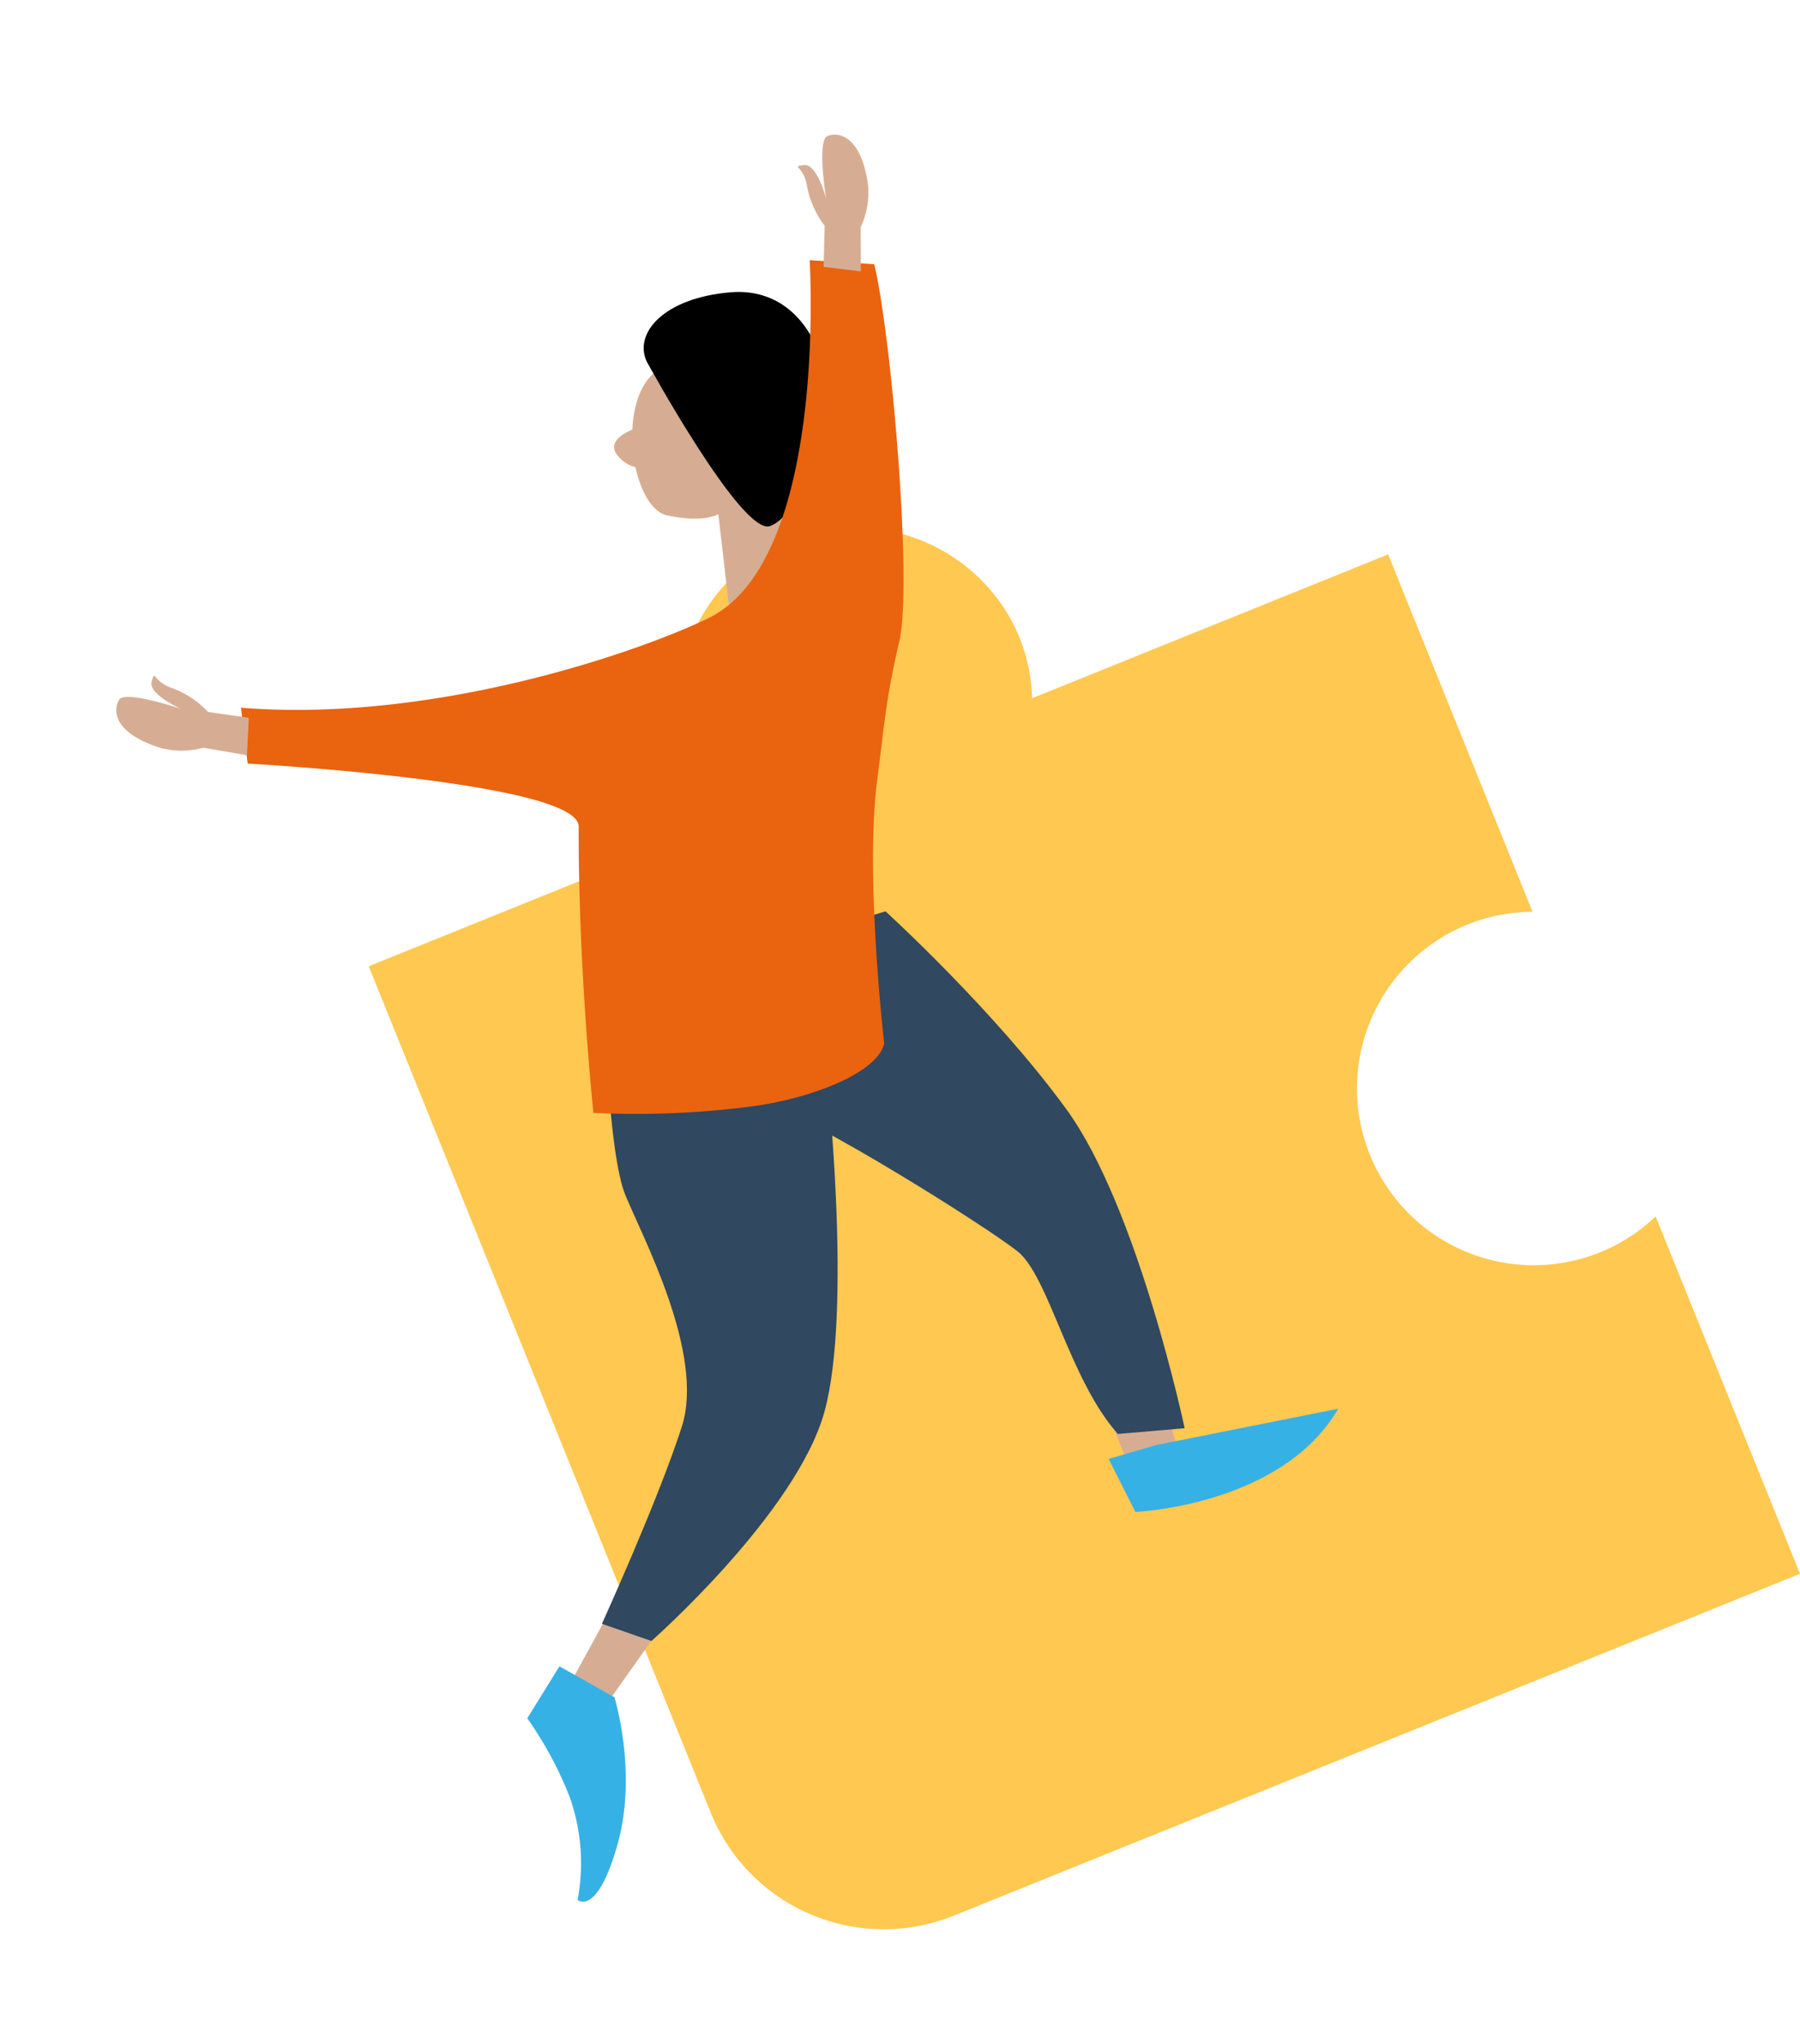 <svg xmlns="http://www.w3.org/2000/svg" xmlns:xlink="http://www.w3.org/1999/xlink" width="203.857" height="231.511" viewBox="0 0 203.857 231.511">
  <defs>
    <clipPath id="clip-path">
      <rect id="Rechteck_57" data-name="Rechteck 57" width="142.196" height="192.242" fill="none"/>
    </clipPath>
  </defs>
  <g id="Gruppe_157" data-name="Gruppe 157" transform="translate(0 53.268) rotate(-22)">
    <g id="Gruppe_71" data-name="Gruppe 71" clip-path="url(#clip-path)">
      <path id="Pfad_304" data-name="Pfad 304" d="M38.828,192.242H142.2V148.589a19.9,19.9,0,0,1-9.388,1.313,20.022,20.022,0,0,1,2.024-39.942,19.936,19.936,0,0,1,7.364,1.417V67.723H98.706a19.558,19.558,0,0,0,.885-10.642,20.232,20.232,0,0,0-19.48-16.269A19.955,19.955,0,0,0,61.166,67.723H17.677V171.091a21.151,21.151,0,0,0,21.151,21.151" fill="#ffc850"/>
      <path id="Pfad_305" data-name="Pfad 305" d="M76.308,154.953v-17.3l7.256.558-1.675,17.3Z" fill="#d6ad93"/>
      <path id="Pfad_306" data-name="Pfad 306" d="M82.526,23.007c-2.718-1.386-4.051,2.067-4.051,2.067s-.058-6.34-2.264-7.329c-3.5-1.571-6.424,1.186-8.081,4.809-1.058.006-2.791.225-2.751,1.6a3.735,3.735,0,0,0,1.486,2.483c-.494,2.847-.146,5.483,1.341,6.45,4.721,3.069,5.79,1.779,9.447,1.54,1.751-.114,1.554-3.414,2.634-3.688,1.381-.351,5.071-6.486,2.239-7.93" fill="#d6ad93"/>
      <path id="Pfad_307" data-name="Pfad 307" d="M15.1,146.108l-6.14,5.023,2.791,3.907,7.814-5.023Z" fill="#d6ad93"/>
      <path id="Pfad_308" data-name="Pfad 308" d="M81.5,30.913l-2.215,17.54-8.7-2.538,3.179-11.538Z" fill="#d6ad93"/>
      <path id="Pfad_309" data-name="Pfad 309" d="M72.525,16.01s2.6,22.326,5.953,22.512,8.931-6.326,11.163-10.6,2.419-13.209-5.395-15.628c-7.235-2.239-11.907.186-11.721,3.721"/>
      <path id="Pfad_310" data-name="Pfad 310" d="M40.5,82.48s-5.581,15.07-5.581,20.093,1.674,20.093-3.907,26.791-16.745,17.3-16.745,17.3l4.466,3.907s20.651-7.256,27.907-16.744S61.151,98.666,61.151,98.666Z" fill="#304860"/>
      <path id="Pfad_311" data-name="Pfad 311" d="M54.732,82.2s-7.256,11.163-1.674,16.186,18.418,22.884,20.651,26.791,0,15.628,2.79,23.441l7.256,2.233s4.465-25.116,1.116-38.512-10.6-28.465-10.6-28.465Z" fill="#304860"/>
      <path id="Pfad_312" data-name="Pfad 312" d="M68.166,45.575c-7.872.583-32.837-.372-52.93-10.419L13.561,41.3s34,15.97,32.093,20.651c-6.139,15.07-10.6,30.7-10.6,30.7a100.181,100.181,0,0,0,17.3,6.139c6.554,1.615,14.343,1.648,16.186-1.116,0,0,5.034-18.334,10.419-27.907,3.349-5.953,4.321-8.1,8.228-13.678s12.237-32.834,13.353-40.647l-6.605-3.163s-10.7,32.186-25.767,33.3" fill="#ea630f"/>
      <path id="Pfad_313" data-name="Pfad 313" d="M100.706,155.317,80.055,151.41l-5.581-.558.558,6.7s15.628,5.581,25.674-2.233" fill="#36b1e6"/>
      <path id="Pfad_314" data-name="Pfad 314" d="M8,149.328l4.465,5.581s-.744,8.931-5.953,15.628S0,174.63,0,174.63a22.5,22.5,0,0,0,3.535-11.162,42.014,42.014,0,0,0-1.116-10.047Z" fill="#36b1e6"/>
      <path id="Pfad_315" data-name="Pfad 315" d="M95.113,13.582,96.973,9.3a10.514,10.514,0,0,1-.186-4.837c.559-2.419-.93-2.791.559-2.419s.93,4.465.93,4.465S99.764,0,101.066,0,104.6,1.3,103.3,6.7a9.27,9.27,0,0,1-2.605,4.279l-1.86,4.652Z" fill="#d6ad93"/>
      <path id="Pfad_316" data-name="Pfad 316" d="M15.626,36.544,11.59,34.2a10.515,10.515,0,0,0-2.72-4c-1.884-1.616-.906-2.8-1.884-1.616s1.9,4.147,1.9,4.147-5.061-4.36-6.109-3.587S.7,32.287,4.952,35.858a9.274,9.274,0,0,0,4.636,1.9L13.844,40.4Z" fill="#d6ad93"/>
    </g>
  </g>
</svg>
